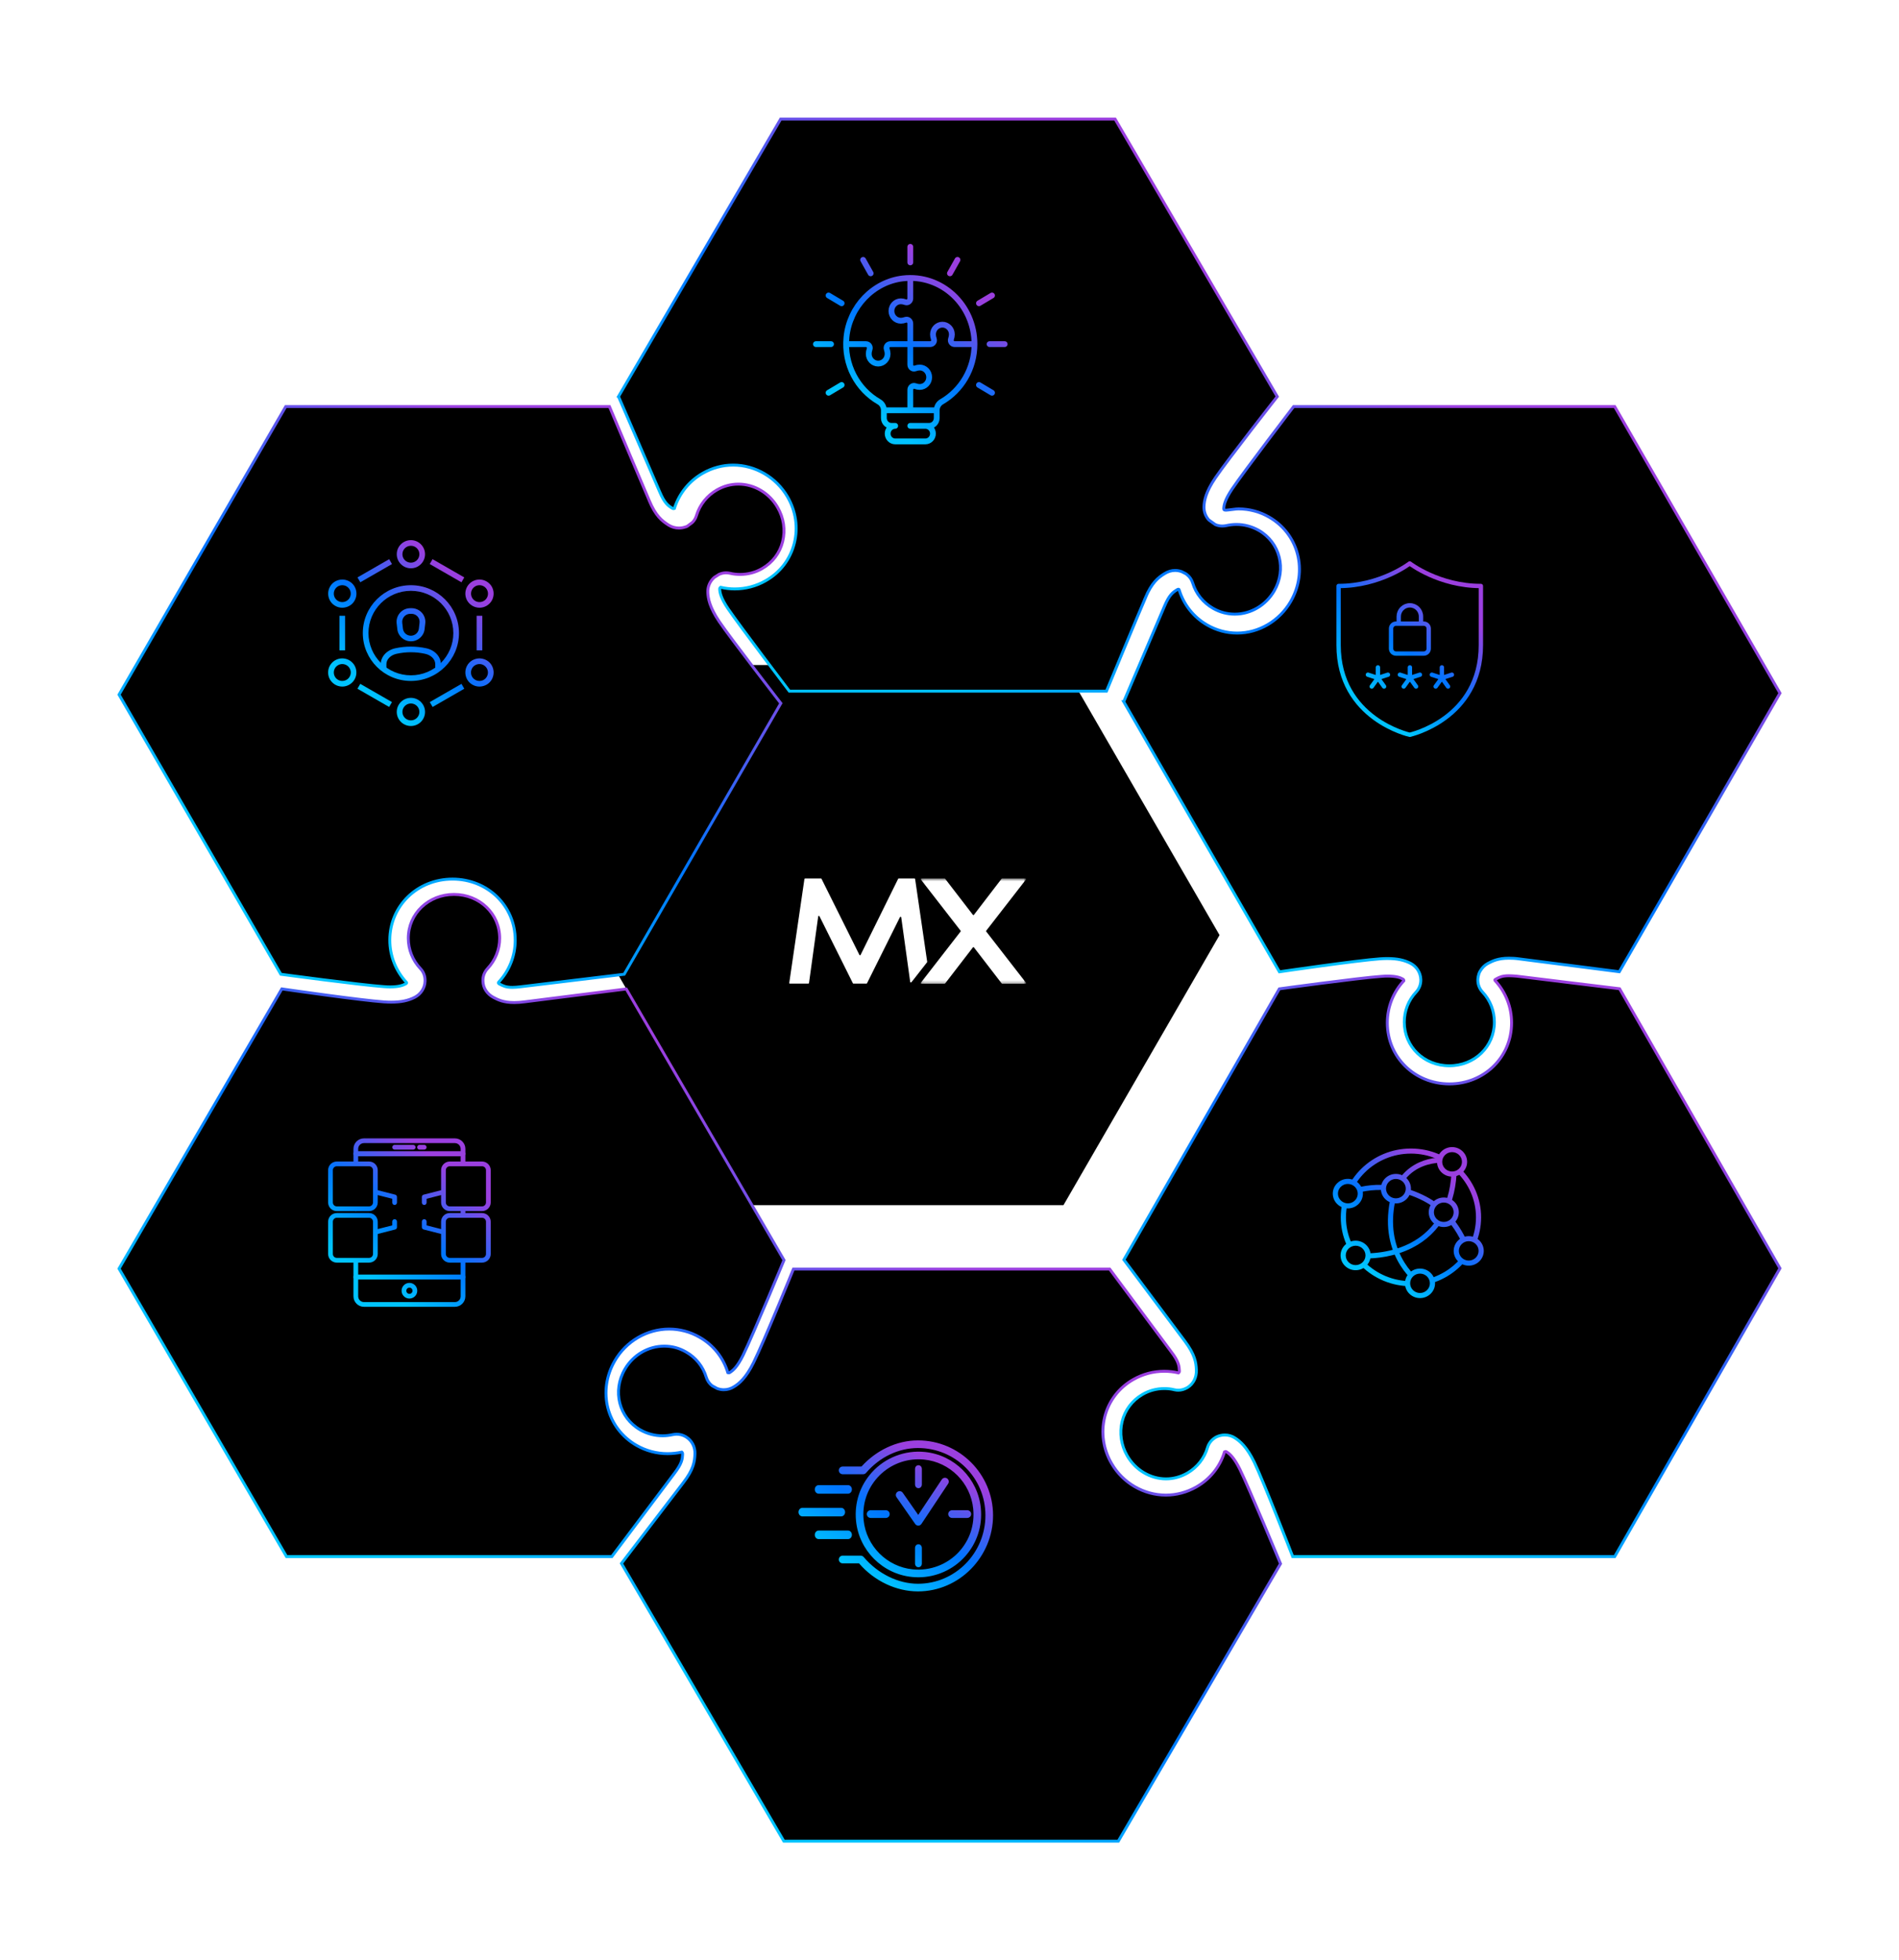 <svg width="654" height="675" viewBox="0 0 654 675" fill="none" xmlns="http://www.w3.org/2000/svg">
<path d="M258.75 229L205 322.004L258.75 415H366.25L420 322.004L366.25 229L258.75 229Z" fill="black"/>
<path fill-rule="evenodd" clip-rule="evenodd" d="M314.57 337.373L319.277 331.352C319.317 331.313 319.317 331.234 319.317 331.195L315.164 302.708C315.164 302.589 315.045 302.511 314.926 302.511H309.508C309.429 302.511 309.349 302.55 309.31 302.629L296.376 328.834C296.297 328.992 296.059 328.992 295.98 328.834L282.928 302.629C282.888 302.55 282.809 302.511 282.73 302.511H277.272C277.153 302.511 277.074 302.589 277.035 302.708L271.813 338.474C271.774 338.593 271.892 338.71 272.051 338.71H278.379C278.498 338.71 278.577 338.632 278.616 338.513L281.781 315.574C281.82 315.338 282.097 315.299 282.216 315.495L293.726 338.593C293.765 338.671 293.844 338.71 293.923 338.71H298.393C298.472 338.71 298.551 338.671 298.591 338.593L309.943 315.81C310.061 315.614 310.338 315.653 310.378 315.889L313.463 338.12C313.503 338.317 313.74 338.395 313.858 338.238L314.57 337.373Z" fill="white"/>
<mask id="mask0_510_1437" style="mask-type:luminance" maskUnits="userSpaceOnUse" x="317" y="302" width="37" height="37">
<path fill-rule="evenodd" clip-rule="evenodd" d="M317.092 338.75H353.361V302.511H317.092V338.75V338.75Z" fill="white"/>
</mask>
<g mask="url(#mask0_510_1437)">
<path fill-rule="evenodd" clip-rule="evenodd" d="M345.143 302.511C345.064 302.511 345.024 302.55 344.945 302.589L335.413 315.024C335.333 315.141 335.136 315.141 335.056 315.024L325.485 302.589C325.445 302.55 325.366 302.511 325.287 302.511H317.337C317.139 302.511 317.06 302.747 317.139 302.865L330.824 320.493C330.904 320.571 330.904 320.689 330.824 320.768L317.139 338.396C317.02 338.553 317.139 338.75 317.337 338.75H325.287C325.366 338.75 325.406 338.71 325.485 338.671L335.056 326.237C335.136 326.119 335.333 326.119 335.413 326.237L344.985 338.671C345.024 338.71 345.103 338.75 345.183 338.75H353.132C353.33 338.75 353.409 338.514 353.33 338.396L339.645 320.768C339.565 320.689 339.565 320.571 339.645 320.493L353.33 302.865C353.37 302.708 353.291 302.511 353.093 302.511H345.143Z" fill="white"/>
</g>
<g filter="url(#filter0_d_510_1437)">
<path d="M26 224.204L83.408 125H194.886C194.886 125 208.459 157.173 208.552 157.291C210.807 162.688 212.944 164.347 215.332 165.861C216.4 166.506 217.588 166.835 218.841 166.835C219.619 166.835 220.411 166.69 221.162 166.414H221.228L221.703 166.203L223.458 164.9C224.117 164.255 224.592 163.412 224.856 162.53C225.99 158.792 228.484 155.685 231.874 153.724C234.195 152.394 236.688 151.71 239.3 151.71C244.761 151.71 249.932 154.764 252.795 159.713C254.905 163.333 255.525 167.506 254.549 171.456C253.573 175.431 251.067 178.722 247.505 180.763C245.183 182.132 242.545 182.803 239.894 182.803C238.707 182.803 237.519 182.684 236.359 182.395C235.91 182.303 235.462 182.25 235.026 182.25C234.222 182.25 233.391 182.434 232.626 182.79L230.99 183.83C229.499 185.133 228.668 187.029 228.761 189.016C228.853 191.07 229.354 194.058 232.678 199.008C236.754 205.024 253.916 227.179 253.916 227.179L199.964 320.485L164.309 324.789C163.267 324.908 162.317 325 161.486 325C159.204 325 158.28 324.5 157.001 323.842C156.763 323.697 156.526 323.539 156.671 323.276C160.391 319.326 162.436 314.179 162.436 308.743C162.436 296.948 152.964 287.72 140.842 287.72C128.719 287.72 119.248 296.948 119.248 308.743C119.248 314.166 121.293 319.326 125.012 323.328C125.118 323.473 124.986 323.657 124.656 323.828C123.759 324.302 122.335 324.842 119.34 324.842C118.681 324.842 118.008 324.816 117.23 324.75C109.355 324.21 81.719 320.485 81.719 320.485L26 224.204Z" fill="black"/>
<path d="M26 224.204L83.408 125H194.886C194.886 125 208.459 157.173 208.552 157.291C210.807 162.688 212.944 164.347 215.332 165.861C216.4 166.506 217.588 166.835 218.841 166.835C219.619 166.835 220.411 166.69 221.162 166.414H221.228L221.703 166.203L223.458 164.9C224.117 164.255 224.592 163.412 224.856 162.53C225.99 158.792 228.484 155.685 231.874 153.724C234.195 152.394 236.688 151.71 239.3 151.71C244.761 151.71 249.932 154.764 252.795 159.713C254.905 163.333 255.525 167.506 254.549 171.456C253.573 175.431 251.067 178.722 247.505 180.763C245.183 182.132 242.545 182.803 239.894 182.803C238.707 182.803 237.519 182.684 236.359 182.395C235.91 182.303 235.462 182.25 235.026 182.25C234.222 182.25 233.391 182.434 232.626 182.79L230.99 183.83C229.499 185.133 228.668 187.029 228.761 189.016C228.853 191.07 229.354 194.058 232.678 199.008C236.754 205.024 253.916 227.179 253.916 227.179L199.964 320.485L164.309 324.789C163.267 324.908 162.317 325 161.486 325C159.204 325 158.28 324.5 157.001 323.842C156.763 323.697 156.526 323.539 156.671 323.276C160.391 319.326 162.436 314.179 162.436 308.743C162.436 296.948 152.964 287.72 140.842 287.72C128.719 287.72 119.248 296.948 119.248 308.743C119.248 314.166 121.293 319.326 125.012 323.328C125.118 323.473 124.986 323.657 124.656 323.828C123.759 324.302 122.335 324.842 119.34 324.842C118.681 324.842 118.008 324.816 117.23 324.75C109.355 324.21 81.719 320.485 81.719 320.485L26 224.204Z" stroke="url(#paint0_linear_510_1437)" stroke-miterlimit="10"/>
</g>
<path d="M141.51 220.832C139.113 220.832 137.107 219.047 136.834 216.681L136.6 214.664C136.444 213.345 136.873 212.007 137.769 210.999C138.665 209.99 139.951 209.428 141.295 209.428H141.763C143.107 209.428 144.393 210.01 145.289 210.999C146.185 211.988 146.614 213.326 146.458 214.664L146.224 216.681C145.952 219.047 143.925 220.832 141.549 220.832H141.51ZM141.276 211.367C140.497 211.367 139.737 211.697 139.211 212.298C138.685 212.88 138.432 213.675 138.529 214.451L138.763 216.468C138.919 217.864 140.107 218.912 141.51 218.912C142.912 218.912 144.101 217.864 144.257 216.468L144.49 214.451C144.588 213.675 144.335 212.88 143.809 212.298C143.283 211.716 142.523 211.367 141.744 211.367H141.276Z" fill="url(#paint1_linear_510_1437)"/>
<path d="M151.855 230.49H149.906V228.705C149.906 227.057 148.484 225.583 146.419 225.137C143.185 224.419 139.795 224.419 136.561 225.137C134.516 225.583 133.074 227.057 133.074 228.705V230.49H131.126V228.705C131.126 226.126 133.191 223.876 136.133 223.236C139.62 222.461 143.322 222.461 146.828 223.236C149.77 223.876 151.835 226.126 151.835 228.705V230.49H151.855Z" fill="url(#paint2_linear_510_1437)"/>
<path d="M141.51 234.485C132.373 234.485 124.95 227.096 124.95 218C124.95 208.904 132.373 201.515 141.51 201.515C150.647 201.515 158.069 208.904 158.069 218C158.069 227.096 150.647 234.485 141.51 234.485ZM141.51 203.455C133.444 203.455 126.898 209.971 126.898 218C126.898 226.029 133.444 232.545 141.51 232.545C149.575 232.545 156.121 226.029 156.121 218C156.121 209.971 149.575 203.455 141.51 203.455Z" fill="url(#paint3_linear_510_1437)"/>
<path d="M141.51 195.697C138.821 195.697 136.639 193.525 136.639 190.848C136.639 188.172 138.821 186 141.51 186C144.198 186 146.38 188.172 146.38 190.848C146.38 193.525 144.198 195.697 141.51 195.697ZM141.51 187.939C139.893 187.939 138.587 189.239 138.587 190.848C138.587 192.458 139.893 193.758 141.51 193.758C143.127 193.758 144.432 192.458 144.432 190.848C144.432 189.239 143.127 187.939 141.51 187.939Z" fill="url(#paint4_linear_510_1437)"/>
<path d="M158.927 235.486L148.013 241.764L148.987 243.443L159.901 237.165L158.927 235.486Z" fill="url(#paint5_linear_510_1437)"/>
<path d="M124.074 235.485L123.1 237.165L134.016 243.439L134.99 241.759L124.074 235.485Z" fill="url(#paint6_linear_510_1437)"/>
<path d="M118.852 212.046H116.904V223.954H118.852V212.046Z" fill="url(#paint7_linear_510_1437)"/>
<path d="M134.024 192.555L123.111 198.833L124.085 200.512L134.999 194.235L134.024 192.555Z" fill="url(#paint8_linear_510_1437)"/>
<path d="M148.965 192.552L147.991 194.231L158.923 200.515L159.897 198.835L148.965 192.552Z" fill="url(#paint9_linear_510_1437)"/>
<path d="M166.096 212.046H164.148V223.954H166.096V212.046Z" fill="url(#paint10_linear_510_1437)"/>
<path d="M141.51 250C138.821 250 136.639 247.828 136.639 245.152C136.639 242.475 138.821 240.303 141.51 240.303C144.198 240.303 146.38 242.475 146.38 245.152C146.38 247.828 144.198 250 141.51 250ZM141.51 242.242C139.893 242.242 138.587 243.542 138.587 245.152C138.587 246.761 139.893 248.061 141.51 248.061C143.127 248.061 144.432 246.761 144.432 245.152C144.432 243.542 143.127 242.242 141.51 242.242Z" fill="url(#paint11_linear_510_1437)"/>
<path d="M117.878 236.424C117.45 236.424 117.041 236.366 116.612 236.25C115.365 235.92 114.313 235.105 113.651 234C113.008 232.875 112.833 231.576 113.164 230.315C113.495 229.055 114.313 228.027 115.424 227.367C116.554 226.727 117.859 226.553 119.125 226.882C120.392 227.212 121.424 228.027 122.086 229.132C122.729 230.257 122.905 231.556 122.573 232.817C122.242 234.078 121.424 235.105 120.314 235.765C119.573 236.192 118.736 236.424 117.878 236.424ZM117.878 228.667C117.391 228.667 116.885 228.783 116.417 229.055C115.015 229.85 114.547 231.634 115.346 233.03C115.735 233.709 116.359 234.175 117.119 234.388C117.859 234.582 118.658 234.485 119.34 234.097C120.021 233.709 120.489 233.088 120.703 232.332C120.918 231.576 120.801 230.8 120.411 230.121C119.866 229.19 118.891 228.667 117.878 228.667Z" fill="url(#paint12_linear_510_1437)"/>
<path d="M165.141 209.273C164.713 209.273 164.284 209.215 163.875 209.098C162.628 208.768 161.576 207.954 160.914 206.848C160.271 205.724 160.095 204.424 160.427 203.164C160.758 201.903 161.576 200.875 162.686 200.216C163.816 199.576 165.122 199.401 166.388 199.731C167.635 200.061 168.687 200.875 169.349 201.981C169.992 203.105 170.167 204.405 169.836 205.665C169.505 206.926 168.687 207.954 167.576 208.613C166.836 209.04 165.998 209.273 165.141 209.273ZM165.141 201.515C164.635 201.515 164.128 201.651 163.68 201.903C162.277 202.698 161.81 204.482 162.608 205.879C163.407 207.275 165.2 207.741 166.602 206.945C168.005 206.15 168.472 204.366 167.674 202.97C167.284 202.291 166.661 201.825 165.901 201.612C165.648 201.554 165.394 201.515 165.141 201.515Z" fill="url(#paint13_linear_510_1437)"/>
<path d="M165.122 236.424C164.284 236.424 163.446 236.211 162.686 235.765C161.556 235.125 160.758 234.078 160.427 232.817C160.095 231.556 160.271 230.257 160.914 229.132C161.556 228.007 162.608 227.212 163.875 226.882C165.122 226.553 166.446 226.727 167.576 227.367C168.706 228.007 169.505 229.055 169.836 230.315C170.167 231.576 169.992 232.875 169.349 234C168.706 235.125 167.654 235.92 166.388 236.25C165.959 236.366 165.55 236.424 165.122 236.424ZM165.122 228.667C164.109 228.667 163.134 229.19 162.589 230.121C162.199 230.8 162.102 231.576 162.297 232.332C162.492 233.088 162.979 233.709 163.66 234.097C164.342 234.485 165.122 234.582 165.881 234.388C166.641 234.194 167.265 233.709 167.654 233.03C168.453 231.634 167.985 229.869 166.583 229.055C166.115 228.783 165.628 228.667 165.122 228.667Z" fill="url(#paint14_linear_510_1437)"/>
<path d="M117.878 209.273C117.041 209.273 116.203 209.059 115.443 208.613C114.313 207.973 113.514 206.926 113.183 205.665C112.852 204.405 113.027 203.105 113.67 201.981C114.313 200.856 115.365 200.061 116.632 199.731C117.898 199.401 119.203 199.576 120.333 200.216C121.463 200.856 122.262 201.903 122.593 203.164C122.924 204.424 122.749 205.724 122.106 206.848C121.463 207.973 120.411 208.768 119.145 209.098C118.736 209.215 118.307 209.273 117.878 209.273ZM117.878 201.515C117.625 201.515 117.372 201.554 117.119 201.612C116.359 201.806 115.735 202.291 115.346 202.97C114.547 204.366 115.015 206.131 116.417 206.945C117.8 207.741 119.593 207.275 120.411 205.879C121.21 204.482 120.742 202.718 119.34 201.903C118.891 201.651 118.385 201.515 117.878 201.515Z" fill="url(#paint15_linear_510_1437)"/>
<g filter="url(#filter1_d_510_1437)">
<path d="M26 421.864L82.064 325.528L83.23 325.699C84.304 325.844 109.075 329.433 117.2 329.999C118.127 330.064 118.962 330.091 119.731 330.091C123.098 330.091 125.616 329.565 127.856 328.408C129.95 327.316 131.315 325.213 131.381 322.925C131.474 321.295 130.904 319.664 129.764 318.507C127.114 315.693 125.616 311.986 125.616 308.081C125.616 299.613 132.548 293 141.348 293C150.149 293 157.081 299.6 157.081 308.081C157.081 311.986 155.583 315.693 152.906 318.533C151.806 319.717 151.236 321.255 151.328 322.833C151.355 325.173 152.733 327.303 155 328.487C156.405 329.223 158.313 330.235 162.104 330.235C163.177 330.235 164.397 330.143 165.722 329.972C166.292 329.907 197.664 325.949 200.646 325.555H200.672L255 418.932C255 418.932 244.344 444.663 240.911 451.684C238.936 455.681 237.452 456.956 236.312 457.64C236.246 457.705 236.193 457.732 236.047 457.732C235.954 457.732 235.861 457.732 235.755 457.705L235.663 457.679C234.112 452.499 230.653 448.147 225.934 445.478C222.714 443.611 219.095 442.664 215.451 442.664C207.803 442.664 200.646 446.845 196.736 453.59C190.653 464.016 193.966 476.836 204.225 482.726C207.472 484.593 211.183 485.566 214.881 485.566C216.524 485.566 218.168 485.382 219.811 485.04C219.93 485.132 220.103 485.303 220.076 485.816C220.01 487.302 219.957 488.814 217.24 492.364C216.816 492.903 195.716 521 195.716 521H83.668L26 421.864Z" fill="black"/>
<path d="M26 421.864L82.064 325.528L83.23 325.699C84.304 325.844 109.075 329.433 117.2 329.999C118.127 330.064 118.962 330.091 119.731 330.091C123.098 330.091 125.616 329.565 127.856 328.408C129.95 327.316 131.315 325.213 131.381 322.925C131.474 321.295 130.904 319.664 129.764 318.507C127.114 315.693 125.616 311.986 125.616 308.081C125.616 299.613 132.548 293 141.348 293C150.149 293 157.081 299.6 157.081 308.081C157.081 311.986 155.583 315.693 152.906 318.533C151.806 319.717 151.236 321.255 151.328 322.833C151.355 325.173 152.733 327.303 155 328.487C156.405 329.223 158.313 330.235 162.104 330.235C163.177 330.235 164.397 330.143 165.722 329.972C166.292 329.907 197.664 325.949 200.646 325.555H200.672L255 418.932C255 418.932 244.344 444.663 240.911 451.684C238.936 455.681 237.452 456.956 236.312 457.64C236.246 457.705 236.193 457.732 236.047 457.732C235.954 457.732 235.861 457.732 235.755 457.705L235.663 457.679C234.112 452.499 230.653 448.147 225.934 445.478C222.714 443.611 219.095 442.664 215.451 442.664C207.803 442.664 200.646 446.845 196.736 453.59C190.653 464.016 193.966 476.836 204.225 482.726C207.472 484.593 211.183 485.566 214.881 485.566C216.524 485.566 218.168 485.382 219.811 485.04C219.93 485.132 220.103 485.303 220.076 485.816C220.01 487.302 219.957 488.814 217.24 492.364C216.816 492.903 195.716 521 195.716 521H83.668L26 421.864Z" stroke="url(#paint16_linear_510_1437)" stroke-miterlimit="10"/>
</g>
<path d="M159.458 440.567H122.542C122.09 440.567 121.726 440.203 121.726 439.752V418.833C121.726 418.382 122.09 418.019 122.542 418.019C122.993 418.019 123.357 418.382 123.357 418.833V438.938H158.643V398.115H123.357V416.232C123.357 416.683 122.993 417.046 122.542 417.046C122.09 417.046 121.726 416.683 121.726 416.232V397.3C121.726 396.85 122.09 396.486 122.542 396.486H159.458C159.91 396.486 160.274 396.85 160.274 397.3V439.752C160.274 440.203 159.91 440.567 159.458 440.567Z" fill="url(#paint17_linear_510_1437)"/>
<path d="M122.542 398.115C122.09 398.115 121.726 397.751 121.726 397.3V395.611C121.726 393.618 123.346 392 125.342 392H156.664C158.659 392 160.279 393.618 160.279 395.611V397.3C160.279 397.751 159.915 398.115 159.464 398.115H122.542ZM123.357 396.486H158.643V395.611C158.643 394.52 157.751 393.629 156.658 393.629H125.342C124.249 393.629 123.357 394.52 123.357 395.611V396.486Z" fill="url(#paint18_linear_510_1437)"/>
<path d="M156.658 450H125.342C123.346 450 121.726 448.382 121.726 446.389V439.752C121.726 439.301 122.09 438.938 122.542 438.938H159.458C159.91 438.938 160.274 439.301 160.274 439.752V446.389C160.274 448.382 158.654 450 156.658 450ZM123.357 440.567V446.389C123.357 447.48 124.249 448.371 125.342 448.371H156.664C157.757 448.371 158.648 447.48 158.648 446.389V440.567H123.357Z" fill="url(#paint19_linear_510_1437)"/>
<path d="M141 447.165C139.51 447.165 138.298 445.954 138.298 444.466C138.298 442.978 139.51 441.767 141 441.767C142.49 441.767 143.702 442.978 143.702 444.466C143.702 445.954 142.49 447.165 141 447.165ZM141 443.396C140.413 443.396 139.929 443.874 139.929 444.466C139.929 445.058 140.407 445.536 141 445.536C141.593 445.536 142.071 445.058 142.071 444.466C142.071 443.874 141.593 443.396 141 443.396Z" fill="url(#paint20_linear_510_1437)"/>
<path d="M142.305 395.872H135.9C135.449 395.872 135.085 395.508 135.085 395.057C135.085 394.607 135.449 394.243 135.9 394.243H142.305C142.756 394.243 143.12 394.607 143.12 395.057C143.12 395.508 142.756 395.872 142.305 395.872Z" fill="url(#paint21_linear_510_1437)"/>
<path d="M146.1 395.872H144.474C144.023 395.872 143.659 395.508 143.659 395.057C143.659 394.607 144.023 394.243 144.474 394.243H146.1C146.551 394.243 146.915 394.607 146.915 395.057C146.915 395.508 146.551 395.872 146.1 395.872Z" fill="url(#paint22_linear_510_1437)"/>
<path d="M135.9 414.934C135.449 414.934 135.085 414.57 135.085 414.119V412.8L121.346 409.297C120.911 409.183 120.644 408.743 120.758 408.308C120.867 407.874 121.313 407.608 121.748 407.722L136.101 411.382C136.46 411.475 136.716 411.8 136.716 412.17V414.119C136.716 414.57 136.351 414.934 135.9 414.934Z" fill="url(#paint23_linear_510_1437)"/>
<path d="M121.547 427.066C121.183 427.066 120.851 426.822 120.758 426.452C120.644 426.018 120.911 425.573 121.346 425.464L135.085 421.961V420.642C135.085 420.191 135.449 419.827 135.9 419.827C136.351 419.827 136.716 420.191 136.716 420.642V422.591C136.716 422.966 136.466 423.286 136.101 423.379L121.748 427.039C121.683 427.055 121.612 427.066 121.547 427.066Z" fill="url(#paint24_linear_510_1437)"/>
<path d="M146.1 414.934C145.649 414.934 145.284 414.57 145.284 414.119V412.17C145.284 411.795 145.534 411.475 145.899 411.382L160.252 407.722C160.687 407.608 161.133 407.874 161.242 408.308C161.356 408.743 161.089 409.188 160.654 409.297L146.915 412.8V414.119C146.915 414.57 146.551 414.934 146.1 414.934Z" fill="url(#paint25_linear_510_1437)"/>
<path d="M160.453 427.066C160.388 427.066 160.317 427.055 160.252 427.039L145.899 423.379C145.54 423.286 145.284 422.96 145.284 422.591V420.642C145.284 420.191 145.649 419.827 146.1 419.827C146.551 419.827 146.915 420.191 146.915 420.642V421.961L160.654 425.464C161.089 425.578 161.356 426.018 161.242 426.452C161.149 426.822 160.817 427.066 160.453 427.066Z" fill="url(#paint26_linear_510_1437)"/>
<path d="M127.103 400.787H115.99C114.789 400.787 113.816 401.759 113.816 402.959V414.06C113.816 415.259 114.789 416.232 115.99 416.232H127.103C128.304 416.232 129.278 415.259 129.278 414.06V402.959C129.278 401.759 128.304 400.787 127.103 400.787Z" fill="black"/>
<path d="M127.103 417.046H115.99C114.343 417.046 113 415.705 113 414.06V402.959C113 401.314 114.343 399.972 115.99 399.972H127.103C128.751 399.972 130.094 401.314 130.094 402.959V414.06C130.094 415.705 128.751 417.046 127.103 417.046ZM115.99 401.601C115.24 401.601 114.631 402.21 114.631 402.959V414.06C114.631 414.809 115.24 415.417 115.99 415.417H127.103C127.854 415.417 128.463 414.809 128.463 414.06V402.959C128.463 402.21 127.854 401.601 127.103 401.601H115.99Z" fill="url(#paint27_linear_510_1437)"/>
<path d="M127.103 418.524H115.99C114.789 418.524 113.816 419.496 113.816 420.696V431.796C113.816 432.996 114.789 433.969 115.99 433.969H127.103C128.304 433.969 129.278 432.996 129.278 431.796V420.696C129.278 419.496 128.304 418.524 127.103 418.524Z" fill="black"/>
<path d="M127.103 434.789H115.99C114.343 434.789 113 433.447 113 431.802V420.701C113 419.056 114.343 417.714 115.99 417.714H127.103C128.751 417.714 130.094 419.056 130.094 420.701V431.802C130.094 433.447 128.751 434.789 127.103 434.789ZM115.99 419.338C115.24 419.338 114.631 419.946 114.631 420.696V431.796C114.631 432.546 115.24 433.154 115.99 433.154H127.103C127.854 433.154 128.463 432.546 128.463 431.796V420.696C128.463 419.946 127.854 419.338 127.103 419.338H115.99Z" fill="url(#paint28_linear_510_1437)"/>
<path d="M166.01 400.787H154.897C153.696 400.787 152.722 401.759 152.722 402.959V414.06C152.722 415.259 153.696 416.232 154.897 416.232H166.01C167.211 416.232 168.184 415.259 168.184 414.06V402.959C168.184 401.759 167.211 400.787 166.01 400.787Z" fill="black"/>
<path d="M166.01 417.046H154.897C153.249 417.046 151.906 415.705 151.906 414.06V402.959C151.906 401.314 153.249 399.972 154.897 399.972H166.01C167.657 399.972 169 401.314 169 402.959V414.06C169 415.705 167.657 417.046 166.01 417.046ZM154.897 401.601C154.146 401.601 153.537 402.21 153.537 402.959V414.06C153.537 414.809 154.146 415.417 154.897 415.417H166.01C166.76 415.417 167.369 414.809 167.369 414.06V402.959C167.369 402.21 166.76 401.601 166.01 401.601H154.897Z" fill="url(#paint29_linear_510_1437)"/>
<path d="M166.01 418.524H154.897C153.696 418.524 152.722 419.496 152.722 420.696V431.796C152.722 432.996 153.696 433.969 154.897 433.969H166.01C167.211 433.969 168.184 432.996 168.184 431.796V420.696C168.184 419.496 167.211 418.524 166.01 418.524Z" fill="black"/>
<path d="M166.01 434.789H154.897C153.249 434.789 151.906 433.447 151.906 431.802V420.701C151.906 419.056 153.249 417.714 154.897 417.714H166.01C167.657 417.714 169 419.056 169 420.701V431.802C169 433.447 167.657 434.789 166.01 434.789ZM154.897 419.344C154.146 419.344 153.537 419.952 153.537 420.701V431.802C153.537 432.551 154.146 433.159 154.897 433.159H166.01C166.76 433.159 167.369 432.551 167.369 431.802V420.701C167.369 419.952 166.76 419.344 166.01 419.344H154.897Z" fill="url(#paint30_linear_510_1437)"/>
<g filter="url(#filter2_d_510_1437)">
<path d="M200.219 456.458C203.078 451.571 208.24 448.539 213.759 448.539C216.379 448.539 218.881 449.18 221.237 450.539C224.638 452.446 227.113 455.543 228.238 459.281C228.596 460.457 229.31 461.463 230.263 462.194L231.997 463.135C232.712 463.397 233.493 463.553 234.26 463.553C235.518 463.553 236.735 463.201 237.781 462.521C239.541 461.463 241.897 459.516 244.518 454.224C248.131 446.932 258.256 422 258.256 422H367.156L388.346 450.46C391.059 453.988 391.085 455.491 391.178 457.203C391.178 457.464 391.006 457.647 390.913 457.699L390.847 457.765C389.232 457.386 387.591 457.203 385.963 457.203C382.231 457.203 378.565 458.17 375.322 460.025C370.346 462.848 366.825 467.447 365.449 472.949C364.112 478.359 364.946 484.043 367.831 488.982C371.735 495.699 378.922 499.841 386.519 499.841C390.159 499.841 393.759 498.874 396.988 497.044C401.727 494.366 405.181 490.041 406.703 484.984L407.034 484.84C407.127 484.84 407.272 484.84 407.391 484.931C408.49 485.611 409.985 486.904 411.957 490.851C415.174 497.358 426 523.466 426 523.466L370.134 619H254.947L199.028 523.375C199.028 523.375 220.218 495.738 220.31 495.594C223.857 491.008 224.241 488.329 224.334 485.585C224.427 483.259 223.262 481.05 221.382 479.874L221.052 479.665C220.125 479.143 219.08 478.868 218.047 478.868C217.597 478.868 217.121 478.933 216.71 479.012C215.546 479.273 214.381 479.417 213.19 479.417C210.503 479.417 207.856 478.711 205.527 477.392C198.168 473.184 195.812 463.972 200.219 456.471V456.458Z" fill="black"/>
<path d="M200.219 456.458C203.078 451.571 208.24 448.539 213.759 448.539C216.379 448.539 218.881 449.18 221.237 450.539C224.638 452.446 227.113 455.543 228.238 459.281C228.596 460.457 229.31 461.463 230.263 462.194L231.997 463.135C232.712 463.397 233.493 463.553 234.26 463.553C235.518 463.553 236.735 463.201 237.781 462.521C239.541 461.463 241.897 459.516 244.518 454.224C248.131 446.932 258.256 422 258.256 422H367.156L388.346 450.46C391.059 453.988 391.085 455.491 391.178 457.203C391.178 457.464 391.006 457.647 390.913 457.699L390.847 457.765C389.232 457.386 387.591 457.203 385.963 457.203C382.231 457.203 378.565 458.17 375.322 460.025C370.346 462.848 366.825 467.447 365.449 472.949C364.112 478.359 364.946 484.043 367.831 488.982C371.735 495.699 378.922 499.841 386.519 499.841C390.159 499.841 393.759 498.874 396.988 497.044C401.727 494.366 405.181 490.041 406.703 484.984L407.034 484.84C407.127 484.84 407.272 484.84 407.391 484.931C408.49 485.611 409.985 486.904 411.957 490.851C415.174 497.358 426 523.466 426 523.466L370.134 619H254.947L199.028 523.375C199.028 523.375 220.218 495.738 220.31 495.594C223.857 491.008 224.241 488.329 224.334 485.585C224.427 483.259 223.262 481.05 221.382 479.874L221.052 479.665C220.125 479.143 219.08 478.868 218.047 478.868C217.597 478.868 217.121 478.933 216.71 479.012C215.546 479.273 214.381 479.417 213.19 479.417C210.503 479.417 207.856 478.711 205.527 477.392C198.168 473.184 195.812 463.972 200.219 456.471V456.458Z" stroke="url(#paint31_linear_510_1437)" stroke-miterlimit="10"/>
</g>
<path d="M316.298 502.508C310.954 502.508 305.83 504.785 302.239 508.756C298.599 512.781 296.891 518 297.43 523.449C298.314 532.39 305.433 539.522 314.359 540.409C320.376 541.006 326.337 538.705 330.358 534.257C333.998 530.231 335.706 525.014 335.167 519.563C334.282 510.622 327.163 503.489 318.239 502.604C317.593 502.54 316.941 502.508 316.298 502.508ZM316.298 543.139C315.57 543.139 314.83 543.101 314.099 543.03C303.929 542.021 295.82 533.896 294.811 523.709C294.198 517.509 296.144 511.571 300.288 506.988C304.866 501.926 311.656 499.305 318.495 499.984C328.664 500.991 336.774 509.118 337.783 519.304C338.395 525.503 336.45 531.441 332.305 536.025C328.217 540.545 322.383 543.139 316.298 543.139Z" fill="url(#paint32_linear_510_1437)"/>
<path d="M305.092 522.703H299.833C299.108 522.703 298.519 522.103 298.519 521.375C298.519 520.647 299.108 520.047 299.833 520.047H305.092C305.818 520.047 306.407 520.647 306.407 521.375C306.407 522.103 305.819 522.703 305.092 522.703Z" fill="url(#paint33_linear_510_1437)"/>
<path d="M333.137 522.703H327.878C327.152 522.703 326.564 522.103 326.564 521.375C326.564 520.647 327.152 520.047 327.878 520.047H333.137C333.863 520.047 334.451 520.647 334.451 521.375C334.451 522.103 333.863 522.703 333.137 522.703Z" fill="url(#paint34_linear_510_1437)"/>
<path d="M316.305 539.674C315.58 539.674 315.128 539.085 315.128 538.357V533.089C315.128 532.361 315.58 531.772 316.305 531.772C317.031 531.772 317.483 532.361 317.483 533.089V538.357C317.483 539.084 317.031 539.674 316.305 539.674Z" fill="url(#paint35_linear_510_1437)"/>
<path d="M316.305 512.457C315.58 512.457 315.128 511.868 315.128 511.14V505.872C315.128 505.145 315.58 504.555 316.305 504.555C317.031 504.555 317.483 505.145 317.483 505.872V511.14C317.483 511.868 317.031 512.457 316.305 512.457Z" fill="url(#paint36_linear_510_1437)"/>
<path d="M316.251 525.358C315.823 525.358 315.42 525.122 315.175 524.77L308.748 515.559C308.331 514.963 308.476 514.136 309.071 513.718C309.665 513.302 310.486 513.444 310.902 514.039L316.227 521.657L324.342 509.462C324.745 508.856 325.561 508.693 326.165 509.096C326.77 509.5 326.933 510.317 326.53 510.922L317.347 524.746C317.106 525.108 316.703 525.358 316.267 525.358H316.251Z" fill="url(#paint37_linear_510_1437)"/>
<path d="M316.151 548C308.749 548 301.203 544.539 295.846 538.342H290.193C289.467 538.342 288.879 537.742 288.879 537.013C288.879 536.285 289.467 535.685 290.193 535.685H296.445C296.83 535.685 297.197 535.873 297.447 536.168C302.331 541.921 309.322 545.364 316.151 545.364C328.954 545.364 339.371 534.806 339.371 521.823C339.371 508.84 328.953 498.63 316.151 498.63C309.427 498.63 302.915 501.755 298.28 507.18C298.031 507.472 297.667 507.655 297.282 507.655H290.193C289.467 507.655 288.879 507.055 288.879 506.327C288.879 505.599 289.467 504.999 290.193 504.999H296.685C301.791 499.392 308.851 496 316.151 496C330.404 496 342 507.582 342 521.825C342 536.068 330.404 548 316.151 548Z" fill="url(#paint38_linear_510_1437)"/>
<path d="M292.048 514.354H281.948C281.207 514.354 280.607 513.693 280.607 512.878C280.607 512.063 281.207 511.403 281.948 511.403H292.048C292.788 511.403 293.388 512.062 293.388 512.878C293.388 513.694 292.788 514.354 292.048 514.354Z" fill="url(#paint39_linear_510_1437)"/>
<path d="M292.048 529.992H281.948C281.207 529.992 280.607 529.332 280.607 528.517C280.607 527.701 281.207 527.041 281.948 527.041H292.048C292.788 527.041 293.388 527.701 293.388 528.517C293.388 529.332 292.788 529.992 292.048 529.992Z" fill="url(#paint40_linear_510_1437)"/>
<path d="M276.341 522.172C275.6 522.172 275 521.512 275 520.697C275 519.882 275.6 519.221 276.341 519.221H289.703C290.444 519.221 291.044 519.881 291.044 520.697C291.044 521.513 290.444 522.172 289.703 522.172H276.341Z" fill="url(#paint41_linear_510_1437)"/>
<g filter="url(#filter3_d_510_1437)">
<path d="M397.015 456.756C396.923 454.202 396.544 451.503 393.039 446.816C392.895 446.645 372.062 418.801 372.062 418.801L425.591 325.516C425.591 325.516 452.989 321.75 460.758 321.211C461.529 321.145 462.236 321.118 462.85 321.118C465.858 321.118 467.271 321.645 468.147 322.159C468.382 322.277 468.474 322.488 468.474 322.725C464.825 326.635 462.785 331.795 462.785 337.219C462.785 349.028 472.188 358.243 484.168 358.243C496.147 358.243 505.577 349.028 505.577 337.219C505.577 331.795 503.576 326.661 499.888 322.659C499.888 322.659 499.783 322.567 499.809 322.435C499.835 322.316 499.979 322.277 500.385 322.04C501.444 321.474 502.359 321 504.687 321C505.485 321 506.361 321.066 507.303 321.145C507.394 321.171 542.771 325.476 542.771 325.476L598 421.75L541.097 521H430.194C430.194 521 420.15 495.118 416.972 488.536C414.383 483.204 412.055 481.269 410.289 480.15C409.256 479.465 408.053 479.136 406.81 479.136C405.843 479.136 404.901 479.347 403.985 479.781L403.698 479.926C402.285 480.755 401.317 481.966 400.873 483.428C399.787 487.166 397.302 490.273 393.954 492.235C391.653 493.565 389.155 494.249 386.565 494.249C381.151 494.249 376.024 491.195 373.186 486.271C371.094 482.625 370.479 478.438 371.447 474.502C372.415 470.566 374.926 467.235 378.431 465.194C380.759 463.825 383.348 463.154 386.003 463.154C387.154 463.154 388.331 463.272 389.508 463.575C389.926 463.667 390.358 463.72 390.803 463.72C391.81 463.72 392.83 463.417 393.745 462.917L394.007 462.772C395.982 461.521 397.132 459.296 397.015 456.756Z" fill="black"/>
<path d="M397.015 456.756C396.923 454.202 396.544 451.503 393.039 446.816C392.895 446.645 372.062 418.801 372.062 418.801L425.591 325.516C425.591 325.516 452.989 321.75 460.758 321.211C461.529 321.145 462.236 321.118 462.85 321.118C465.858 321.118 467.271 321.645 468.147 322.159C468.382 322.277 468.474 322.488 468.474 322.725C464.825 326.635 462.785 331.795 462.785 337.219C462.785 349.028 472.188 358.243 484.168 358.243C496.147 358.243 505.577 349.028 505.577 337.219C505.577 331.795 503.576 326.661 499.888 322.659C499.888 322.659 499.783 322.567 499.809 322.435C499.835 322.316 499.979 322.277 500.385 322.04C501.444 321.474 502.359 321 504.687 321C505.485 321 506.361 321.066 507.303 321.145C507.394 321.171 542.771 325.476 542.771 325.476L598 421.75L541.097 521H430.194C430.194 521 420.15 495.118 416.972 488.536C414.383 483.204 412.055 481.269 410.289 480.15C409.256 479.465 408.053 479.136 406.81 479.136C405.843 479.136 404.901 479.347 403.985 479.781L403.698 479.926C402.285 480.755 401.317 481.966 400.873 483.428C399.787 487.166 397.302 490.273 393.954 492.235C391.653 493.565 389.155 494.249 386.565 494.249C381.151 494.249 376.024 491.195 373.186 486.271C371.094 482.625 370.479 478.438 371.447 474.502C372.415 470.566 374.926 467.235 378.431 465.194C380.759 463.825 383.348 463.154 386.003 463.154C387.154 463.154 388.331 463.272 389.508 463.575C389.926 463.667 390.358 463.72 390.803 463.72C391.81 463.72 392.83 463.417 393.745 462.917L394.007 462.772C395.982 461.521 397.132 459.296 397.015 456.756Z" stroke="url(#paint42_linear_510_1437)" stroke-miterlimit="10"/>
</g>
<path d="M485.918 442.911C472.598 442.911 461.753 432.279 461.753 419.2C461.753 406.122 472.598 395.498 485.918 395.498C499.238 395.498 510.083 406.13 510.083 419.209C510.083 432.288 499.247 442.92 485.918 442.92V442.911ZM485.918 397.245C473.577 397.245 463.542 407.091 463.542 419.2C463.542 431.309 473.586 441.164 485.927 441.164C498.267 441.164 508.311 431.309 508.311 419.2C508.311 407.091 498.259 397.245 485.918 397.245Z" fill="url(#paint43_linear_510_1437)"/>
<path d="M505.675 432.095C505.284 432.095 504.919 431.833 504.812 431.449C504.776 431.327 501.446 419.445 490.388 413.626C483.06 409.774 476.444 409.485 472.179 409.913C467.54 410.385 464.602 411.792 464.575 411.8C464.139 412.01 463.605 411.835 463.382 411.407C463.16 410.979 463.346 410.455 463.783 410.237C464.29 409.992 476.355 404.269 491.225 412.08C502.987 418.257 506.388 430.479 506.53 430.995C506.655 431.458 506.37 431.938 505.898 432.06C505.818 432.078 505.747 432.087 505.667 432.087L505.675 432.095Z" fill="url(#paint44_linear_510_1437)"/>
<path d="M489.043 442.789C488.874 442.789 488.696 442.745 488.544 442.64C488.411 442.553 475.509 433.799 478.412 415.103C480.7 400.399 492.667 397.944 498.668 398.704C499.158 398.765 499.496 399.202 499.434 399.683C499.372 400.163 498.926 400.495 498.437 400.443C497.796 400.364 482.757 398.704 480.166 415.374C479.017 422.739 480.246 429.326 483.799 434.935C486.461 439.128 489.497 441.181 489.533 441.199C489.942 441.47 490.049 442.011 489.773 442.413C489.604 442.667 489.319 442.798 489.034 442.798L489.043 442.789Z" fill="url(#paint45_linear_510_1437)"/>
<path d="M470.256 433.362C468.199 433.362 466.881 433.187 466.739 433.17C466.249 433.1 465.911 432.663 465.982 432.183C466.053 431.702 466.498 431.37 466.988 431.44C467.086 431.449 476.595 432.672 485.517 428.155C494.804 423.446 499.924 414.054 499.924 401.701C499.924 401.22 500.324 400.827 500.814 400.827C501.304 400.827 501.704 401.22 501.704 401.701C501.704 414.736 496.246 424.687 486.336 429.702C480.246 432.794 474.022 433.362 470.265 433.362H470.256Z" fill="url(#paint46_linear_510_1437)"/>
<path d="M480.745 413.522C483.115 413.522 485.036 411.636 485.036 409.31C485.036 406.985 483.115 405.099 480.745 405.099C478.374 405.099 476.453 406.985 476.453 409.31C476.453 411.636 478.374 413.522 480.745 413.522Z" fill="black"/>
<path d="M480.736 414.404C477.878 414.404 475.554 412.124 475.554 409.319C475.554 406.515 477.878 404.235 480.736 404.235C483.594 404.235 485.918 406.515 485.918 409.319C485.918 412.124 483.594 414.404 480.736 414.404ZM480.736 405.973C478.857 405.973 477.334 407.467 477.334 409.31C477.334 411.154 478.866 412.648 480.736 412.648C482.606 412.648 484.137 411.154 484.137 409.31C484.137 407.467 482.606 405.973 480.736 405.973Z" fill="url(#paint47_linear_510_1437)"/>
<path d="M501.526 417.444C501.526 419.768 499.603 421.655 497.235 421.655C494.866 421.655 492.943 419.768 492.943 417.444C492.943 415.12 494.866 413.233 497.235 413.233C499.603 413.233 501.526 415.12 501.526 417.444Z" fill="black"/>
<path d="M497.226 422.529C494.368 422.529 492.044 420.249 492.044 417.444C492.044 414.64 494.368 412.36 497.226 412.36C500.084 412.36 502.408 414.64 502.408 417.444C502.408 420.249 500.084 422.529 497.226 422.529ZM497.226 414.098C495.347 414.098 493.824 415.592 493.824 417.435C493.824 419.279 495.356 420.773 497.226 420.773C499.096 420.773 500.627 419.279 500.627 417.435C500.627 415.592 499.096 414.098 497.226 414.098Z" fill="url(#paint48_linear_510_1437)"/>
<path d="M500.084 404.287C502.454 404.287 504.376 402.402 504.376 400.076C504.376 397.75 502.454 395.865 500.084 395.865C497.714 395.865 495.792 397.75 495.792 400.076C495.792 402.402 497.714 404.287 500.084 404.287Z" fill="black"/>
<path d="M500.084 405.169C497.226 405.169 494.902 402.889 494.902 400.085C494.902 397.28 497.226 395 500.084 395C502.942 395 505.266 397.28 505.266 400.085C505.266 402.889 502.942 405.169 500.084 405.169ZM500.084 396.739C498.205 396.739 496.683 398.233 496.683 400.076C496.683 401.919 498.214 403.413 500.084 403.413C501.954 403.413 503.485 401.919 503.485 400.076C503.485 398.233 501.954 396.739 500.084 396.739Z" fill="url(#paint49_linear_510_1437)"/>
<path d="M489.043 446.126C491.413 446.126 493.335 444.241 493.335 441.915C493.335 439.59 491.413 437.704 489.043 437.704C486.673 437.704 484.751 439.59 484.751 441.915C484.751 444.241 486.673 446.126 489.043 446.126Z" fill="black"/>
<path d="M489.043 447C486.185 447 483.861 444.72 483.861 441.915C483.861 439.111 486.185 436.831 489.043 436.831C491.901 436.831 494.225 439.111 494.225 441.915C494.225 444.72 491.901 447 489.043 447ZM489.043 438.569C487.164 438.569 485.642 440.063 485.642 441.907C485.642 443.75 487.173 445.244 489.043 445.244C490.913 445.244 492.444 443.75 492.444 441.907C492.444 440.063 490.913 438.569 489.043 438.569Z" fill="url(#paint50_linear_510_1437)"/>
<path d="M466.864 436.525C469.234 436.525 471.155 434.64 471.155 432.314C471.155 429.988 469.234 428.103 466.864 428.103C464.493 428.103 462.572 429.988 462.572 432.314C462.572 434.64 464.493 436.525 466.864 436.525Z" fill="black"/>
<path d="M466.864 437.399C464.005 437.399 461.681 435.118 461.681 432.314C461.681 429.509 464.005 427.229 466.864 427.229C469.722 427.229 472.046 429.509 472.046 432.314C472.046 435.118 469.722 437.399 466.864 437.399ZM466.864 428.968C464.985 428.968 463.462 430.462 463.462 432.305C463.462 434.149 464.994 435.642 466.864 435.642C468.733 435.642 470.265 434.14 470.265 432.305C470.265 430.47 468.733 428.968 466.864 428.968Z" fill="url(#paint51_linear_510_1437)"/>
<path d="M510.11 430.741C510.11 433.065 508.186 434.952 505.818 434.952C503.45 434.952 501.526 433.065 501.526 430.741C501.526 428.417 503.45 426.53 505.818 426.53C508.186 426.53 510.11 428.417 510.11 430.741Z" fill="black"/>
<path d="M505.818 435.835C502.96 435.835 500.636 433.554 500.636 430.75C500.636 427.946 502.96 425.665 505.818 425.665C508.676 425.665 511 427.946 511 430.75C511 433.554 508.676 435.835 505.818 435.835ZM505.818 427.404C503.939 427.404 502.417 428.907 502.417 430.741C502.417 432.576 503.948 434.079 505.818 434.079C507.688 434.079 509.219 432.585 509.219 430.741C509.219 428.898 507.688 427.404 505.818 427.404Z" fill="url(#paint52_linear_510_1437)"/>
<path d="M468.431 410.359C468.876 413.207 466.409 415.627 463.507 415.19C461.699 414.919 460.221 413.469 459.945 411.696C459.5 408.847 461.966 406.427 464.869 406.864C466.677 407.135 468.155 408.585 468.431 410.359Z" fill="black"/>
<path d="M464.192 416.116C463.925 416.116 463.649 416.099 463.373 416.055C461.174 415.723 459.402 413.985 459.064 411.827C458.806 410.193 459.34 408.585 460.524 407.432C461.708 406.27 463.338 405.746 465.003 405.999C467.202 406.331 468.974 408.07 469.312 410.228C469.57 411.862 469.036 413.469 467.852 414.622C466.864 415.592 465.564 416.116 464.192 416.116ZM464.192 407.685C463.284 407.685 462.429 408.026 461.779 408.664C461.005 409.424 460.658 410.481 460.827 411.565C461.04 412.954 462.225 414.116 463.649 414.334C464.753 414.5 465.822 414.159 466.596 413.399C467.371 412.639 467.718 411.582 467.549 410.507C467.335 409.118 466.142 407.956 464.727 407.738C464.549 407.712 464.362 407.694 464.183 407.694L464.192 407.685Z" fill="url(#paint53_linear_510_1437)"/>
<g filter="url(#filter4_d_510_1437)">
<path d="M372.013 226.624L386.009 193.823C387.722 189.724 388.991 188.926 390.43 188.048C390.495 187.996 390.77 187.852 390.875 187.878C391.006 187.904 391.071 188.048 391.071 188.048C392.628 193.181 396.055 197.515 400.711 200.2C403.863 202.033 407.46 203.002 411.058 203.002C418.566 203.002 425.642 198.812 429.527 192.094C435.504 181.711 432.274 168.944 422.097 163.078C418.893 161.218 415.269 160.249 411.581 160.249C410.404 160.249 409.213 160.511 408.101 160.603C407.657 160.642 406.78 160.812 406.519 160.485C406.506 160.459 406.453 160.276 406.453 160.249C406.479 158.979 406.872 157.068 409.344 153.375C413.438 147.299 430.521 125 430.521 125H541.088L598 223.677L542.671 319.618C539.845 319.265 508.767 315.258 508.139 315.192C506.87 315.009 505.693 314.957 504.66 314.957C500.853 314.957 498.97 315.965 497.439 316.751C496.288 317.366 495.451 318.217 494.732 319.435C493.999 320.653 493.96 322.263 493.96 322.263C493.895 323.887 494.457 325.419 495.556 326.597C498.211 329.4 499.65 333.079 499.65 336.981C499.65 345.414 492.848 352 484.124 352C475.399 352 468.624 345.427 468.624 336.981C468.624 333.092 470.062 329.4 472.718 326.597C473.803 325.445 474.392 323.821 474.313 322.263C474.222 319.932 472.901 317.837 470.834 316.751C468.624 315.598 466.151 315.075 462.79 315.075C462.018 315.075 461.233 315.101 460.318 315.166C452.299 315.729 425.616 319.644 425.616 319.644L372 226.624H372.013Z" fill="black"/>
<path d="M372.013 226.624L386.009 193.823C387.722 189.724 388.991 188.926 390.43 188.048C390.495 187.996 390.77 187.852 390.875 187.878C391.006 187.904 391.071 188.048 391.071 188.048C392.628 193.181 396.055 197.515 400.711 200.2C403.863 202.033 407.46 203.002 411.058 203.002C418.566 203.002 425.642 198.812 429.527 192.094C435.504 181.711 432.274 168.944 422.097 163.078C418.893 161.218 415.269 160.249 411.581 160.249C410.404 160.249 409.213 160.511 408.101 160.603C407.657 160.642 406.78 160.812 406.519 160.485C406.506 160.459 406.453 160.276 406.453 160.249C406.479 158.979 406.872 157.068 409.344 153.375C413.438 147.299 430.521 125 430.521 125H541.088L598 223.677L542.671 319.618C539.845 319.265 508.767 315.258 508.139 315.192C506.87 315.009 505.693 314.957 504.66 314.957C500.853 314.957 498.97 315.965 497.439 316.751C496.288 317.366 495.451 318.217 494.732 319.435C493.999 320.653 493.96 322.263 493.96 322.263C493.895 323.887 494.457 325.419 495.556 326.597C498.211 329.4 499.65 333.079 499.65 336.981C499.65 345.414 492.848 352 484.124 352C475.399 352 468.624 345.427 468.624 336.981C468.624 333.092 470.062 329.4 472.718 326.597C473.803 325.445 474.392 323.821 474.313 322.263C474.222 319.932 472.901 317.837 470.834 316.751C468.624 315.598 466.151 315.075 462.79 315.075C462.018 315.075 461.233 315.101 460.318 315.166C452.299 315.729 425.616 319.644 425.616 319.644L372 226.624H372.013Z" stroke="url(#paint54_linear_510_1437)" stroke-miterlimit="10"/>
</g>
<path d="M472.41 236.408L474.548 233.455M474.548 233.455L471.096 232.333M474.548 233.455V229.81M474.548 233.455L478 232.333M474.548 233.455L476.671 236.408M483.423 236.408L485.561 233.455M485.561 233.455L482.109 232.333M485.561 233.455V229.81M485.561 233.455L489.013 232.333M485.561 233.455L487.684 236.408M494.435 236.408L496.574 233.455M496.574 233.455L493.122 232.333M496.574 233.455V229.81M496.574 233.455L500.026 232.333M496.574 233.455L498.697 236.408M489.38 214.414V212.307C489.38 210.169 487.669 208.447 485.546 208.447C483.423 208.447 481.712 210.169 481.712 212.307V214.414M480.765 214.753H490.342C491.278 214.753 492.037 215.517 492.037 216.46V223.35C492.037 224.293 491.278 225.058 490.342 225.058H480.765C479.829 225.058 479.07 224.293 479.07 223.35V216.46C479.07 215.517 479.829 214.753 480.765 214.753ZM485.5 253.02C485.5 253.02 510 247.652 510 222.135V201.787C495.551 201.787 485.5 194.02 485.5 194.02C485.5 194.02 475.45 201.787 461 201.787V222.135C461 247.652 485.5 253.02 485.5 253.02Z" stroke="url(#paint55_linear_510_1437)" stroke-width="1.5" stroke-linecap="round" stroke-linejoin="round"/>
<g filter="url(#filter5_d_510_1437)">
<path d="M198 121.566L253.856 26H369.022L424.878 121.566C424.878 121.566 407.98 143.076 403.573 149.532C400.238 154.445 399.722 157.386 399.643 159.424C399.577 161.162 400.185 162.809 401.31 164.05L403.547 165.645C404.327 165.971 405.121 166.141 405.929 166.141C406.405 166.141 406.855 166.076 407.305 165.997C408.443 165.736 409.634 165.592 410.798 165.592C413.485 165.592 416.131 166.298 418.487 167.618C425.844 171.826 428.173 181.039 423.793 188.54C420.935 193.427 415.747 196.485 410.256 196.485C407.609 196.485 405.095 195.805 402.779 194.486C399.378 192.538 396.877 189.454 395.739 185.717C395.382 184.541 394.667 183.535 393.715 182.803C393.715 182.803 393.384 182.568 393.265 182.502L391.981 181.849C391.266 181.588 390.486 181.431 389.718 181.431C388.461 181.431 387.244 181.784 386.026 182.555C383.856 183.914 381.699 185.56 379.41 190.944H379.436C377.981 194.237 366.058 223 366.058 223H256.847C256.847 223 240.067 200.954 235.78 194.682C233.279 190.996 232.895 189.089 232.855 187.795C232.829 187.56 233.001 187.39 233.094 187.298L233.186 187.233C234.801 187.612 236.442 187.795 238.069 187.795C241.761 187.795 245.466 186.828 248.682 184.972C253.684 182.149 257.178 177.55 258.554 172.048C259.93 166.638 259.057 160.953 256.198 156.04C252.268 149.336 245.109 145.154 237.487 145.154C233.848 145.154 230.249 146.121 227.059 147.951C222.349 150.629 218.895 154.929 217.254 160.078L217.135 160.104L216.989 160.169C216.87 160.169 216.751 160.143 216.447 159.96C215.19 159.189 213.879 158.366 212.159 154.275C212.106 154.158 198.026 121.579 198.026 121.579L198 121.566Z" fill="black"/>
<path d="M198 121.566L253.856 26H369.022L424.878 121.566C424.878 121.566 407.98 143.076 403.573 149.532C400.238 154.445 399.722 157.386 399.643 159.424C399.577 161.162 400.185 162.809 401.31 164.05L403.547 165.645C404.327 165.971 405.121 166.141 405.929 166.141C406.405 166.141 406.855 166.076 407.305 165.997C408.443 165.736 409.634 165.592 410.798 165.592C413.485 165.592 416.131 166.298 418.487 167.618C425.844 171.826 428.173 181.039 423.793 188.54C420.935 193.427 415.747 196.485 410.256 196.485C407.609 196.485 405.095 195.805 402.779 194.486C399.378 192.538 396.877 189.454 395.739 185.717C395.382 184.541 394.667 183.535 393.715 182.803C393.715 182.803 393.384 182.568 393.265 182.502L391.981 181.849C391.266 181.588 390.486 181.431 389.718 181.431C388.461 181.431 387.244 181.784 386.026 182.555C383.856 183.914 381.699 185.56 379.41 190.944H379.436C377.981 194.237 366.058 223 366.058 223H256.847C256.847 223 240.067 200.954 235.78 194.682C233.279 190.996 232.895 189.089 232.855 187.795C232.829 187.56 233.001 187.39 233.094 187.298L233.186 187.233C234.801 187.612 236.442 187.795 238.069 187.795C241.761 187.795 245.466 186.828 248.682 184.972C253.684 182.149 257.178 177.55 258.554 172.048C259.93 166.638 259.057 160.953 256.198 156.04C252.268 149.336 245.109 145.154 237.487 145.154C233.848 145.154 230.249 146.121 227.059 147.951C222.349 150.629 218.895 154.929 217.254 160.078L217.135 160.104L216.989 160.169C216.87 160.169 216.751 160.143 216.447 159.96C215.19 159.189 213.879 158.366 212.159 154.275C212.106 154.158 198.026 121.579 198.026 121.579L198 121.566Z" stroke="url(#paint56_linear_510_1437)" stroke-miterlimit="10"/>
</g>
<path d="M337.147 132.57L341.645 135.25M285.355 101.75L289.853 104.43M297.25 89.489L299.85 94.125M313.5 85V90.36M329.75 89.489L327.15 94.125M289.853 132.57L285.355 135.25M341.645 101.75L337.147 104.43M286.2 118.5H281M346 118.5H340.8M313.5 141.28V134.218C313.5 133.32 314.358 132.65 315.177 132.945C315.723 133.146 316.269 133.253 316.75 133.253C318.544 133.253 320 131.753 320 129.903C320 128.054 318.544 126.553 316.75 126.553C316.269 126.553 315.723 126.661 315.177 126.862C314.345 127.156 313.5 126.486 313.5 125.589V118.527M291.4 118.5H298.251C299.122 118.5 299.772 119.384 299.486 120.229C299.291 120.791 299.187 121.354 299.187 121.85C299.187 123.699 300.643 125.2 302.437 125.2C304.231 125.2 305.687 123.699 305.687 121.85C305.687 121.354 305.583 120.791 305.388 120.229C305.102 119.371 305.752 118.5 306.623 118.5H313.474M335.6 118.5H328.749C327.878 118.5 327.228 117.616 327.514 116.771C327.709 116.209 327.813 115.646 327.813 115.15C327.813 113.301 326.357 111.8 324.563 111.8C322.769 111.8 321.313 113.301 321.313 115.15C321.313 115.646 321.417 116.209 321.612 116.771C321.898 117.629 321.248 118.5 320.377 118.5H313.526M335.6 118.5C335.6 127.049 331.024 134.473 324.264 138.372C323.237 138.975 322.6 140.087 322.6 141.293M335.6 118.5C335.6 105.06 324.316 94.34 310.978 95.867C300.773 97.033 292.557 105.596 291.517 116.128C290.581 125.656 295.352 134.124 302.736 138.372C303.763 138.962 304.4 140.074 304.4 141.293M313.5 95.72V102.782C313.5 103.68 312.642 104.35 311.823 104.055C311.277 103.854 310.731 103.747 310.25 103.747C308.456 103.747 307 105.247 307 107.097C307 108.946 308.456 110.447 310.25 110.447C310.731 110.447 311.277 110.339 311.823 110.138C312.655 109.844 313.5 110.514 313.5 111.411V118.473M318.7 146.64C320.13 146.64 321.3 147.846 321.3 149.32C321.3 150.794 320.13 152 318.7 152H308.3C306.87 152 305.7 150.794 305.7 149.32C305.7 147.846 306.87 146.64 308.3 146.64H307C305.57 146.64 304.4 145.434 304.4 143.96V141.28H322.6V143.96C322.6 145.434 321.43 146.64 320 146.64H313.5" stroke="url(#paint57_linear_510_1437)" stroke-width="2" stroke-linecap="round" stroke-linejoin="round"/>
<defs>
<filter id="filter0_d_510_1437" x="0.422" y="99.5" width="310.078" height="281" filterUnits="userSpaceOnUse" color-interpolation-filters="sRGB">
<feFlood flood-opacity="0" result="BackgroundImageFix"/>
<feColorMatrix in="SourceAlpha" type="matrix" values="0 0 0 0 0 0 0 0 0 0 0 0 0 0 0 0 0 0 127 0" result="hardAlpha"/>
<feOffset dx="15" dy="15"/>
<feGaussianBlur stdDeviation="20"/>
<feColorMatrix type="matrix" values="0 0 0 0 0.484 0 0 0 0 0.587 0 0 0 0 0.721 0 0 0 0.2 0"/>
<feBlend mode="normal" in2="BackgroundImageFix" result="effect1_dropShadow_510_1437"/>
<feBlend mode="normal" in="SourceGraphic" in2="effect1_dropShadow_510_1437" result="shape"/>
</filter>
<filter id="filter1_d_510_1437" x="0.422" y="267.5" width="310.135" height="309" filterUnits="userSpaceOnUse" color-interpolation-filters="sRGB">
<feFlood flood-opacity="0" result="BackgroundImageFix"/>
<feColorMatrix in="SourceAlpha" type="matrix" values="0 0 0 0 0 0 0 0 0 0 0 0 0 0 0 0 0 0 127 0" result="hardAlpha"/>
<feOffset dx="15" dy="15"/>
<feGaussianBlur stdDeviation="20"/>
<feColorMatrix type="matrix" values="0 0 0 0 0.484 0 0 0 0 0.587 0 0 0 0 0.721 0 0 0 0.2 0"/>
<feBlend mode="normal" in2="BackgroundImageFix" result="effect1_dropShadow_510_1437"/>
<feBlend mode="normal" in="SourceGraphic" in2="effect1_dropShadow_510_1437" result="shape"/>
</filter>
<filter id="filter2_d_510_1437" x="172.5" y="396.5" width="309.057" height="278" filterUnits="userSpaceOnUse" color-interpolation-filters="sRGB">
<feFlood flood-opacity="0" result="BackgroundImageFix"/>
<feColorMatrix in="SourceAlpha" type="matrix" values="0 0 0 0 0 0 0 0 0 0 0 0 0 0 0 0 0 0 127 0" result="hardAlpha"/>
<feOffset dx="15" dy="15"/>
<feGaussianBlur stdDeviation="20"/>
<feColorMatrix type="matrix" values="0 0 0 0 0.484 0 0 0 0 0.587 0 0 0 0 0.721 0 0 0 0.2 0"/>
<feBlend mode="normal" in2="BackgroundImageFix" result="effect1_dropShadow_510_1437"/>
<feBlend mode="normal" in="SourceGraphic" in2="effect1_dropShadow_510_1437" result="shape"/>
</filter>
<filter id="filter3_d_510_1437" x="345.5" y="295.5" width="308.076" height="281" filterUnits="userSpaceOnUse" color-interpolation-filters="sRGB">
<feFlood flood-opacity="0" result="BackgroundImageFix"/>
<feColorMatrix in="SourceAlpha" type="matrix" values="0 0 0 0 0 0 0 0 0 0 0 0 0 0 0 0 0 0 127 0" result="hardAlpha"/>
<feOffset dx="15" dy="15"/>
<feGaussianBlur stdDeviation="20"/>
<feColorMatrix type="matrix" values="0 0 0 0 0.484 0 0 0 0 0.587 0 0 0 0 0.721 0 0 0 0.2 0"/>
<feBlend mode="normal" in2="BackgroundImageFix" result="effect1_dropShadow_510_1437"/>
<feBlend mode="normal" in="SourceGraphic" in2="effect1_dropShadow_510_1437" result="shape"/>
</filter>
<filter id="filter4_d_510_1437" x="346.135" y="99.5" width="307.442" height="308" filterUnits="userSpaceOnUse" color-interpolation-filters="sRGB">
<feFlood flood-opacity="0" result="BackgroundImageFix"/>
<feColorMatrix in="SourceAlpha" type="matrix" values="0 0 0 0 0 0 0 0 0 0 0 0 0 0 0 0 0 0 127 0" result="hardAlpha"/>
<feOffset dx="15" dy="15"/>
<feGaussianBlur stdDeviation="20"/>
<feColorMatrix type="matrix" values="0 0 0 0 0.484 0 0 0 0 0.587 0 0 0 0 0.721 0 0 0 0.2 0"/>
<feBlend mode="normal" in2="BackgroundImageFix" result="effect1_dropShadow_510_1437"/>
<feBlend mode="normal" in="SourceGraphic" in2="effect1_dropShadow_510_1437" result="shape"/>
</filter>
<filter id="filter5_d_510_1437" x="172.298" y="0.5" width="309.202" height="278" filterUnits="userSpaceOnUse" color-interpolation-filters="sRGB">
<feFlood flood-opacity="0" result="BackgroundImageFix"/>
<feColorMatrix in="SourceAlpha" type="matrix" values="0 0 0 0 0 0 0 0 0 0 0 0 0 0 0 0 0 0 127 0" result="hardAlpha"/>
<feOffset dx="15" dy="15"/>
<feGaussianBlur stdDeviation="20"/>
<feColorMatrix type="matrix" values="0 0 0 0 0.484 0 0 0 0 0.587 0 0 0 0 0.721 0 0 0 0.2 0"/>
<feBlend mode="normal" in2="BackgroundImageFix" result="effect1_dropShadow_510_1437"/>
<feBlend mode="normal" in="SourceGraphic" in2="effect1_dropShadow_510_1437" result="shape"/>
</filter>
<linearGradient id="paint0_linear_510_1437" x1="140.5" y1="125" x2="49.128" y2="267.3" gradientUnits="userSpaceOnUse">
<stop stop-color="#9B3FDF"/>
<stop offset="0.526" stop-color="#0075FF"/>
<stop offset="1" stop-color="#00C3FF"/>
</linearGradient>
<linearGradient id="paint1_linear_510_1437" x1="141.5" y1="186" x2="109.927" y2="224.247" gradientUnits="userSpaceOnUse">
<stop stop-color="#9B3FDF"/>
<stop offset="0.526" stop-color="#0075FF"/>
<stop offset="1" stop-color="#00C3FF"/>
</linearGradient>
<linearGradient id="paint2_linear_510_1437" x1="141.5" y1="186" x2="109.927" y2="224.247" gradientUnits="userSpaceOnUse">
<stop stop-color="#9B3FDF"/>
<stop offset="0.526" stop-color="#0075FF"/>
<stop offset="1" stop-color="#00C3FF"/>
</linearGradient>
<linearGradient id="paint3_linear_510_1437" x1="141.5" y1="186" x2="109.927" y2="224.247" gradientUnits="userSpaceOnUse">
<stop stop-color="#9B3FDF"/>
<stop offset="0.526" stop-color="#0075FF"/>
<stop offset="1" stop-color="#00C3FF"/>
</linearGradient>
<linearGradient id="paint4_linear_510_1437" x1="141.5" y1="186" x2="109.927" y2="224.247" gradientUnits="userSpaceOnUse">
<stop stop-color="#9B3FDF"/>
<stop offset="0.526" stop-color="#0075FF"/>
<stop offset="1" stop-color="#00C3FF"/>
</linearGradient>
<linearGradient id="paint5_linear_510_1437" x1="141.5" y1="186" x2="109.927" y2="224.247" gradientUnits="userSpaceOnUse">
<stop stop-color="#9B3FDF"/>
<stop offset="0.526" stop-color="#0075FF"/>
<stop offset="1" stop-color="#00C3FF"/>
</linearGradient>
<linearGradient id="paint6_linear_510_1437" x1="141.5" y1="186" x2="109.927" y2="224.247" gradientUnits="userSpaceOnUse">
<stop stop-color="#9B3FDF"/>
<stop offset="0.526" stop-color="#0075FF"/>
<stop offset="1" stop-color="#00C3FF"/>
</linearGradient>
<linearGradient id="paint7_linear_510_1437" x1="141.5" y1="186" x2="109.927" y2="224.247" gradientUnits="userSpaceOnUse">
<stop stop-color="#9B3FDF"/>
<stop offset="0.526" stop-color="#0075FF"/>
<stop offset="1" stop-color="#00C3FF"/>
</linearGradient>
<linearGradient id="paint8_linear_510_1437" x1="141.5" y1="186" x2="109.927" y2="224.247" gradientUnits="userSpaceOnUse">
<stop stop-color="#9B3FDF"/>
<stop offset="0.526" stop-color="#0075FF"/>
<stop offset="1" stop-color="#00C3FF"/>
</linearGradient>
<linearGradient id="paint9_linear_510_1437" x1="141.5" y1="186" x2="109.927" y2="224.247" gradientUnits="userSpaceOnUse">
<stop stop-color="#9B3FDF"/>
<stop offset="0.526" stop-color="#0075FF"/>
<stop offset="1" stop-color="#00C3FF"/>
</linearGradient>
<linearGradient id="paint10_linear_510_1437" x1="141.5" y1="186" x2="109.927" y2="224.247" gradientUnits="userSpaceOnUse">
<stop stop-color="#9B3FDF"/>
<stop offset="0.526" stop-color="#0075FF"/>
<stop offset="1" stop-color="#00C3FF"/>
</linearGradient>
<linearGradient id="paint11_linear_510_1437" x1="141.5" y1="186" x2="109.927" y2="224.247" gradientUnits="userSpaceOnUse">
<stop stop-color="#9B3FDF"/>
<stop offset="0.526" stop-color="#0075FF"/>
<stop offset="1" stop-color="#00C3FF"/>
</linearGradient>
<linearGradient id="paint12_linear_510_1437" x1="141.5" y1="186" x2="109.927" y2="224.247" gradientUnits="userSpaceOnUse">
<stop stop-color="#9B3FDF"/>
<stop offset="0.526" stop-color="#0075FF"/>
<stop offset="1" stop-color="#00C3FF"/>
</linearGradient>
<linearGradient id="paint13_linear_510_1437" x1="141.5" y1="186" x2="109.927" y2="224.247" gradientUnits="userSpaceOnUse">
<stop stop-color="#9B3FDF"/>
<stop offset="0.526" stop-color="#0075FF"/>
<stop offset="1" stop-color="#00C3FF"/>
</linearGradient>
<linearGradient id="paint14_linear_510_1437" x1="141.5" y1="186" x2="109.927" y2="224.247" gradientUnits="userSpaceOnUse">
<stop stop-color="#9B3FDF"/>
<stop offset="0.526" stop-color="#0075FF"/>
<stop offset="1" stop-color="#00C3FF"/>
</linearGradient>
<linearGradient id="paint15_linear_510_1437" x1="141.5" y1="186" x2="109.927" y2="224.247" gradientUnits="userSpaceOnUse">
<stop stop-color="#9B3FDF"/>
<stop offset="0.526" stop-color="#0075FF"/>
<stop offset="1" stop-color="#00C3FF"/>
</linearGradient>
<linearGradient id="paint16_linear_510_1437" x1="140.5" y1="293" x2="31.304" y2="442.175" gradientUnits="userSpaceOnUse">
<stop stop-color="#9B3FDF"/>
<stop offset="0.526" stop-color="#0075FF"/>
<stop offset="1" stop-color="#00C3FF"/>
</linearGradient>
<linearGradient id="paint17_linear_510_1437" x1="141" y1="392" x2="112.909" y2="428.891" gradientUnits="userSpaceOnUse">
<stop stop-color="#9B3FDF"/>
<stop offset="0.526" stop-color="#0075FF"/>
<stop offset="1" stop-color="#00C3FF"/>
</linearGradient>
<linearGradient id="paint18_linear_510_1437" x1="141" y1="392" x2="112.909" y2="428.891" gradientUnits="userSpaceOnUse">
<stop stop-color="#9B3FDF"/>
<stop offset="0.526" stop-color="#0075FF"/>
<stop offset="1" stop-color="#00C3FF"/>
</linearGradient>
<linearGradient id="paint19_linear_510_1437" x1="141" y1="392" x2="112.909" y2="428.891" gradientUnits="userSpaceOnUse">
<stop stop-color="#9B3FDF"/>
<stop offset="0.526" stop-color="#0075FF"/>
<stop offset="1" stop-color="#00C3FF"/>
</linearGradient>
<linearGradient id="paint20_linear_510_1437" x1="141" y1="392" x2="112.909" y2="428.891" gradientUnits="userSpaceOnUse">
<stop stop-color="#9B3FDF"/>
<stop offset="0.526" stop-color="#0075FF"/>
<stop offset="1" stop-color="#00C3FF"/>
</linearGradient>
<linearGradient id="paint21_linear_510_1437" x1="141" y1="392" x2="112.909" y2="428.891" gradientUnits="userSpaceOnUse">
<stop stop-color="#9B3FDF"/>
<stop offset="0.526" stop-color="#0075FF"/>
<stop offset="1" stop-color="#00C3FF"/>
</linearGradient>
<linearGradient id="paint22_linear_510_1437" x1="141" y1="392" x2="112.909" y2="428.891" gradientUnits="userSpaceOnUse">
<stop stop-color="#9B3FDF"/>
<stop offset="0.526" stop-color="#0075FF"/>
<stop offset="1" stop-color="#00C3FF"/>
</linearGradient>
<linearGradient id="paint23_linear_510_1437" x1="141" y1="392" x2="112.909" y2="428.891" gradientUnits="userSpaceOnUse">
<stop stop-color="#9B3FDF"/>
<stop offset="0.526" stop-color="#0075FF"/>
<stop offset="1" stop-color="#00C3FF"/>
</linearGradient>
<linearGradient id="paint24_linear_510_1437" x1="141" y1="392" x2="112.909" y2="428.891" gradientUnits="userSpaceOnUse">
<stop stop-color="#9B3FDF"/>
<stop offset="0.526" stop-color="#0075FF"/>
<stop offset="1" stop-color="#00C3FF"/>
</linearGradient>
<linearGradient id="paint25_linear_510_1437" x1="141" y1="392" x2="112.909" y2="428.891" gradientUnits="userSpaceOnUse">
<stop stop-color="#9B3FDF"/>
<stop offset="0.526" stop-color="#0075FF"/>
<stop offset="1" stop-color="#00C3FF"/>
</linearGradient>
<linearGradient id="paint26_linear_510_1437" x1="141" y1="392" x2="112.909" y2="428.891" gradientUnits="userSpaceOnUse">
<stop stop-color="#9B3FDF"/>
<stop offset="0.526" stop-color="#0075FF"/>
<stop offset="1" stop-color="#00C3FF"/>
</linearGradient>
<linearGradient id="paint27_linear_510_1437" x1="141" y1="392" x2="112.909" y2="428.891" gradientUnits="userSpaceOnUse">
<stop stop-color="#9B3FDF"/>
<stop offset="0.526" stop-color="#0075FF"/>
<stop offset="1" stop-color="#00C3FF"/>
</linearGradient>
<linearGradient id="paint28_linear_510_1437" x1="141" y1="392" x2="112.909" y2="428.891" gradientUnits="userSpaceOnUse">
<stop stop-color="#9B3FDF"/>
<stop offset="0.526" stop-color="#0075FF"/>
<stop offset="1" stop-color="#00C3FF"/>
</linearGradient>
<linearGradient id="paint29_linear_510_1437" x1="141" y1="392" x2="112.909" y2="428.891" gradientUnits="userSpaceOnUse">
<stop stop-color="#9B3FDF"/>
<stop offset="0.526" stop-color="#0075FF"/>
<stop offset="1" stop-color="#00C3FF"/>
</linearGradient>
<linearGradient id="paint30_linear_510_1437" x1="141" y1="392" x2="112.909" y2="428.891" gradientUnits="userSpaceOnUse">
<stop stop-color="#9B3FDF"/>
<stop offset="0.526" stop-color="#0075FF"/>
<stop offset="1" stop-color="#00C3FF"/>
</linearGradient>
<linearGradient id="paint31_linear_510_1437" x1="312" y1="422" x2="222.404" y2="563.04" gradientUnits="userSpaceOnUse">
<stop stop-color="#9B3FDF"/>
<stop offset="0.526" stop-color="#0075FF"/>
<stop offset="1" stop-color="#00C3FF"/>
</linearGradient>
<linearGradient id="paint32_linear_510_1437" x1="308.5" y1="496" x2="286.008" y2="535.418" gradientUnits="userSpaceOnUse">
<stop stop-color="#9B3FDF"/>
<stop offset="0.526" stop-color="#0075FF"/>
<stop offset="1" stop-color="#00C3FF"/>
</linearGradient>
<linearGradient id="paint33_linear_510_1437" x1="308.5" y1="496" x2="286.008" y2="535.418" gradientUnits="userSpaceOnUse">
<stop stop-color="#9B3FDF"/>
<stop offset="0.526" stop-color="#0075FF"/>
<stop offset="1" stop-color="#00C3FF"/>
</linearGradient>
<linearGradient id="paint34_linear_510_1437" x1="308.5" y1="496" x2="286.008" y2="535.418" gradientUnits="userSpaceOnUse">
<stop stop-color="#9B3FDF"/>
<stop offset="0.526" stop-color="#0075FF"/>
<stop offset="1" stop-color="#00C3FF"/>
</linearGradient>
<linearGradient id="paint35_linear_510_1437" x1="308.5" y1="496" x2="286.008" y2="535.418" gradientUnits="userSpaceOnUse">
<stop stop-color="#9B3FDF"/>
<stop offset="0.526" stop-color="#0075FF"/>
<stop offset="1" stop-color="#00C3FF"/>
</linearGradient>
<linearGradient id="paint36_linear_510_1437" x1="308.5" y1="496" x2="286.008" y2="535.418" gradientUnits="userSpaceOnUse">
<stop stop-color="#9B3FDF"/>
<stop offset="0.526" stop-color="#0075FF"/>
<stop offset="1" stop-color="#00C3FF"/>
</linearGradient>
<linearGradient id="paint37_linear_510_1437" x1="308.5" y1="496" x2="286.008" y2="535.418" gradientUnits="userSpaceOnUse">
<stop stop-color="#9B3FDF"/>
<stop offset="0.526" stop-color="#0075FF"/>
<stop offset="1" stop-color="#00C3FF"/>
</linearGradient>
<linearGradient id="paint38_linear_510_1437" x1="308.5" y1="496" x2="286.008" y2="535.418" gradientUnits="userSpaceOnUse">
<stop stop-color="#9B3FDF"/>
<stop offset="0.526" stop-color="#0075FF"/>
<stop offset="1" stop-color="#00C3FF"/>
</linearGradient>
<linearGradient id="paint39_linear_510_1437" x1="308.5" y1="496" x2="286.008" y2="535.418" gradientUnits="userSpaceOnUse">
<stop stop-color="#9B3FDF"/>
<stop offset="0.526" stop-color="#0075FF"/>
<stop offset="1" stop-color="#00C3FF"/>
</linearGradient>
<linearGradient id="paint40_linear_510_1437" x1="308.5" y1="496" x2="286.008" y2="535.418" gradientUnits="userSpaceOnUse">
<stop stop-color="#9B3FDF"/>
<stop offset="0.526" stop-color="#0075FF"/>
<stop offset="1" stop-color="#00C3FF"/>
</linearGradient>
<linearGradient id="paint41_linear_510_1437" x1="308.5" y1="496" x2="286.008" y2="535.418" gradientUnits="userSpaceOnUse">
<stop stop-color="#9B3FDF"/>
<stop offset="0.526" stop-color="#0075FF"/>
<stop offset="1" stop-color="#00C3FF"/>
</linearGradient>
<linearGradient id="paint42_linear_510_1437" x1="484.5" y1="321" x2="392.797" y2="462.569" gradientUnits="userSpaceOnUse">
<stop stop-color="#9B3FDF"/>
<stop offset="0.526" stop-color="#0075FF"/>
<stop offset="1" stop-color="#00C3FF"/>
</linearGradient>
<linearGradient id="paint43_linear_510_1437" x1="485" y1="395" x2="460.063" y2="428.918" gradientUnits="userSpaceOnUse">
<stop stop-color="#9B3FDF"/>
<stop offset="0.526" stop-color="#0075FF"/>
<stop offset="1" stop-color="#00C3FF"/>
</linearGradient>
<linearGradient id="paint44_linear_510_1437" x1="485" y1="395" x2="460.063" y2="428.918" gradientUnits="userSpaceOnUse">
<stop stop-color="#9B3FDF"/>
<stop offset="0.526" stop-color="#0075FF"/>
<stop offset="1" stop-color="#00C3FF"/>
</linearGradient>
<linearGradient id="paint45_linear_510_1437" x1="485" y1="395" x2="460.063" y2="428.918" gradientUnits="userSpaceOnUse">
<stop stop-color="#9B3FDF"/>
<stop offset="0.526" stop-color="#0075FF"/>
<stop offset="1" stop-color="#00C3FF"/>
</linearGradient>
<linearGradient id="paint46_linear_510_1437" x1="485" y1="395" x2="460.063" y2="428.918" gradientUnits="userSpaceOnUse">
<stop stop-color="#9B3FDF"/>
<stop offset="0.526" stop-color="#0075FF"/>
<stop offset="1" stop-color="#00C3FF"/>
</linearGradient>
<linearGradient id="paint47_linear_510_1437" x1="485" y1="395" x2="460.063" y2="428.918" gradientUnits="userSpaceOnUse">
<stop stop-color="#9B3FDF"/>
<stop offset="0.526" stop-color="#0075FF"/>
<stop offset="1" stop-color="#00C3FF"/>
</linearGradient>
<linearGradient id="paint48_linear_510_1437" x1="485" y1="395" x2="460.063" y2="428.918" gradientUnits="userSpaceOnUse">
<stop stop-color="#9B3FDF"/>
<stop offset="0.526" stop-color="#0075FF"/>
<stop offset="1" stop-color="#00C3FF"/>
</linearGradient>
<linearGradient id="paint49_linear_510_1437" x1="485" y1="395" x2="460.063" y2="428.918" gradientUnits="userSpaceOnUse">
<stop stop-color="#9B3FDF"/>
<stop offset="0.526" stop-color="#0075FF"/>
<stop offset="1" stop-color="#00C3FF"/>
</linearGradient>
<linearGradient id="paint50_linear_510_1437" x1="485" y1="395" x2="460.063" y2="428.918" gradientUnits="userSpaceOnUse">
<stop stop-color="#9B3FDF"/>
<stop offset="0.526" stop-color="#0075FF"/>
<stop offset="1" stop-color="#00C3FF"/>
</linearGradient>
<linearGradient id="paint51_linear_510_1437" x1="485" y1="395" x2="460.063" y2="428.918" gradientUnits="userSpaceOnUse">
<stop stop-color="#9B3FDF"/>
<stop offset="0.526" stop-color="#0075FF"/>
<stop offset="1" stop-color="#00C3FF"/>
</linearGradient>
<linearGradient id="paint52_linear_510_1437" x1="485" y1="395" x2="460.063" y2="428.918" gradientUnits="userSpaceOnUse">
<stop stop-color="#9B3FDF"/>
<stop offset="0.526" stop-color="#0075FF"/>
<stop offset="1" stop-color="#00C3FF"/>
</linearGradient>
<linearGradient id="paint53_linear_510_1437" x1="485" y1="395" x2="460.063" y2="428.918" gradientUnits="userSpaceOnUse">
<stop stop-color="#9B3FDF"/>
<stop offset="0.526" stop-color="#0075FF"/>
<stop offset="1" stop-color="#00C3FF"/>
</linearGradient>
<linearGradient id="paint54_linear_510_1437" x1="485" y1="125" x2="375.997" y2="272.607" gradientUnits="userSpaceOnUse">
<stop stop-color="#9B3FDF"/>
<stop offset="0.526" stop-color="#0075FF"/>
<stop offset="1" stop-color="#00C3FF"/>
</linearGradient>
<linearGradient id="paint55_linear_510_1437" x1="485.5" y1="194.02" x2="456.076" y2="227.258" gradientUnits="userSpaceOnUse">
<stop stop-color="#9B3FDF"/>
<stop offset="0.526" stop-color="#0075FF"/>
<stop offset="1" stop-color="#00C3FF"/>
</linearGradient>
<linearGradient id="paint56_linear_510_1437" x1="312" y1="26" x2="222.404" y2="167.04" gradientUnits="userSpaceOnUse">
<stop stop-color="#9B3FDF"/>
<stop offset="0.526" stop-color="#0075FF"/>
<stop offset="1" stop-color="#00C3FF"/>
</linearGradient>
<linearGradient id="paint57_linear_510_1437" x1="313.5" y1="85" x2="281.091" y2="127.765" gradientUnits="userSpaceOnUse">
<stop stop-color="#9B3FDF"/>
<stop offset="0.526" stop-color="#0075FF"/>
<stop offset="1" stop-color="#00C3FF"/>
</linearGradient>
</defs>
</svg>
